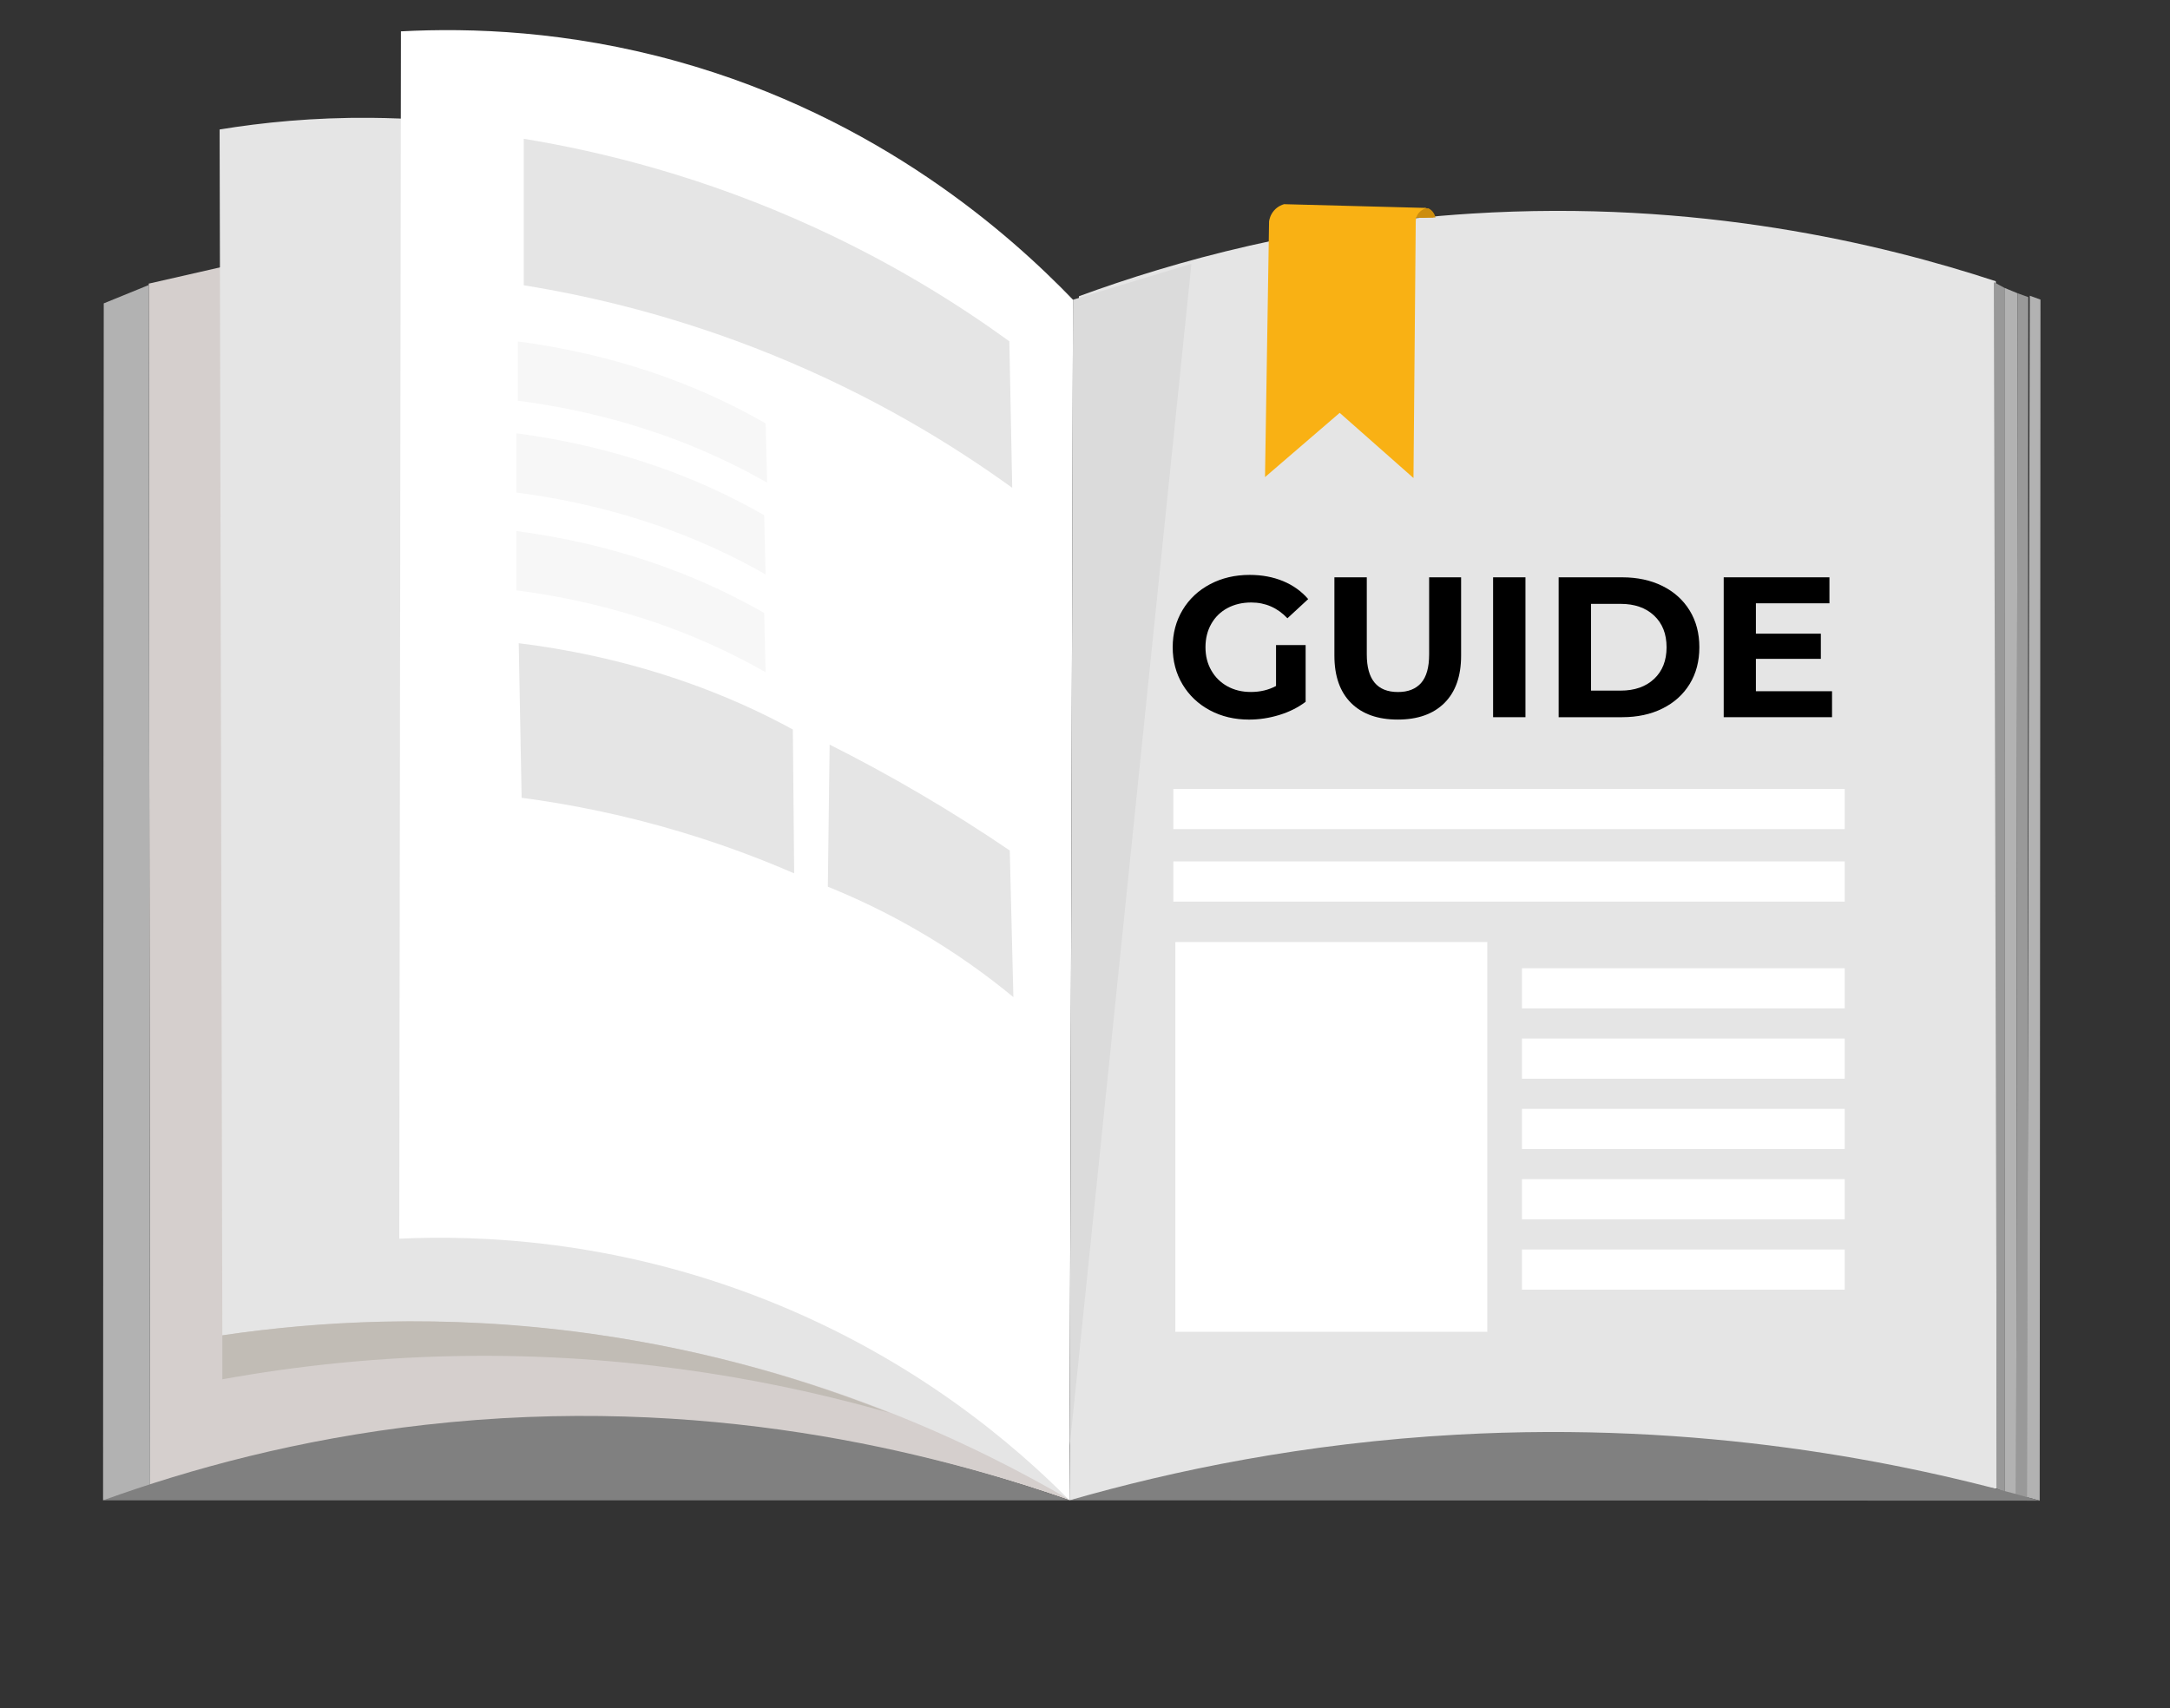 <?xml version="1.0" encoding="UTF-8"?><svg id="artwork" xmlns="http://www.w3.org/2000/svg" viewBox="0 0 987 777"><rect x="0" y="0" width="987" height="777" fill="#333333" stroke="none"/><defs><style>.cls-1,.cls-2,.cls-3,.cls-4,.cls-5,.cls-6,.cls-7,.cls-8,.cls-9,.cls-10,.cls-11,.cls-12{stroke-width:0px;}.cls-2{fill:#f7f7f7;}.cls-3{fill:#f9b114;}.cls-4{fill:gray;}.cls-5{fill:#cc8d0e;}.cls-6{fill:#d5cfcd;}.cls-7{fill:#dbdbdb;}.cls-8{fill:#b2b2b2;}.cls-9{fill:#c1bcb5;}.cls-10{fill:#999;}.cls-11{fill:#fff;}.cls-12{fill:#e5e5e5;}</style></defs><path class="cls-6" d="M103,120.96c-11.78,2.69-23.56,5.37-35.34,8.06.21,182.72.41,365.44.62,548.15,46.31-14.92,113.2-30.82,194.71-31.62,96.14-.95,173.63,19.49,223.45,36.93,0,0,0,0,0,0-70.05-105.72-140.92-210.9-212.62-315.52-56.44-82.36-113.38-164.35-170.82-246Z"/><path class="cls-12" d="M257.24,64.19c-23.7-5.53-53.7-10.29-88.51-10.59-26.09-.23-49.3,2.1-68.84,5.3.41,182.85.83,365.69,1.24,548.54,44.65-6.55,109.77-10.93,186.36,2.21,89.3,15.33,157.09,48.12,198.97,72.6-76.41-206.02-152.81-412.03-229.22-618.05Z"/><path class="cls-11" d="M182.35,14.26c31.94-1.69,75.9-.2,125.58,13.62,92.37,25.69,152.14,79.44,180.11,108.47-.53,182.04-1.06,364.09-1.59,546.13-24.27-24.51-69.6-64-137.67-91.02-70.35-27.93-132.4-29.59-167.18-27.99.25-183.07.5-366.14.76-549.21Z"/><path class="cls-9" d="M101.13,607.43v20.01c33-5.97,71.7-10.42,115-10.67,76.16-.45,140.42,12.24,188.24,25.88-34.59-13.78-80.28-28.17-135.2-35.9-68.01-9.57-126.15-5.53-168.05.69Z"/><path class="cls-8" d="M47.19,138c6.82-2.78,13.64-5.56,20.46-8.34.21,182.72.41,365.44.62,548.15-7.13,1.56-14.26,3.12-21.39,4.68.1-181.5.2-363,.31-544.49Z"/><path class="cls-12" d="M490.74,134.76c43.57-15.98,104.41-32.93,178.4-37.59,103.02-6.49,186.6,13.67,238.63,30.77.17,183.1.33,366.2.5,549.29-59.42-7.49-127.37-12.52-202.35-12.01-82.11.56-155.89,7.65-219.48,17.28,1.43-182.58,2.87-365.15,4.3-547.73Z"/><path class="cls-7" d="M486.57,657.65c18.45-179.22,36.89-358.44,55.34-537.67-17.96,5.45-35.92,10.91-53.87,16.36-.49,173.77-.98,347.54-1.47,521.3Z"/><path class="cls-10" d="M906.88,128.33c1.61.87,3.22,1.74,4.83,2.62.01,182.61.03,365.22.04,547.82-1.16-.52-2.32-1.03-3.49-1.55-.46-182.96-.92-365.93-1.39-548.89Z"/><path class="cls-8" d="M911.76,678.77c1.77.45,3.53.89,5.29,1.34.21-182.23.41-364.47.62-546.7-1.98-.82-3.97-1.64-5.95-2.46.01,182.61.03,365.22.04,547.82Z"/><path class="cls-10" d="M917.05,680.11c1.71.47,3.42.95,5.13,1.42.12-182.12.24-364.25.36-546.37-1.62-.59-3.24-1.17-4.87-1.76-.21,182.23-.41,364.47-.62,546.7Z"/><path class="cls-8" d="M921.93,681.1c1.93.52,3.87,1.03,5.8,1.55.12-182.12.24-364.25.36-546.37-1.62-.59-3.24-1.17-4.87-1.76-.43,182.19-.86,364.38-1.29,546.58Z"/><path class="cls-5" d="M648.62,94.59c.49.24,1.3.72,2.02,1.59.89,1.08,1.19,2.19,1.3,2.75l-7.81.14c0-.33.07-1.85,1.3-3.11,1.27-1.3,2.87-1.37,3.18-1.37Z"/><path class="cls-3" d="M584.02,92.88c21.54.57,43.07,1.14,64.6,1.71-1.49.62-3.19,1.65-4.07,3.44-.69,1.4-.61,2.72-.62,3.09-.34,38.78-.69,77.55-1.03,116.33-11.19-9.88-22.37-19.77-33.56-29.65-11.32,9.75-22.65,19.49-33.97,29.24.62-38.78,1.24-77.55,1.85-116.33.12-.84.53-2.96,2.26-4.94,1.7-1.95,3.71-2.65,4.53-2.88Z"/><path class="cls-5" d="M649.66,94.73c.47.23,1.25.69,1.96,1.54.86,1.04,1.15,2.12,1.26,2.66l-7.55.14c0-.32.07-1.79,1.26-3,1.23-1.26,2.77-1.32,3.07-1.33Z"/><path class="cls-12" d="M238.22,129.78V63.13c35.71,5.87,82.08,17.29,132.65,40.51,35.65,16.38,65.02,34.78,88.22,51.62.44,22.22.87,44.44,1.31,66.65-26.72-19.34-63.35-41.98-109.78-60.77-42.7-17.28-81.53-26.39-112.4-31.37Z"/><path class="cls-2" d="M235.53,182.3v-26.96c18.22,2.37,41.89,6.99,67.7,16.38,18.2,6.62,33.19,14.07,45.02,20.88.22,8.99.44,17.97.67,26.96-13.64-7.82-32.33-16.98-56.03-24.58-21.79-6.99-41.61-10.67-57.36-12.68Z"/><path class="cls-2" d="M234.85,224.07v-26.96c18.22,2.37,41.89,6.99,67.7,16.38,18.2,6.62,33.19,14.07,45.02,20.88.22,8.99.44,17.97.67,26.96-13.64-7.82-32.33-16.98-56.03-24.58-21.79-6.99-41.61-10.67-57.36-12.68Z"/><path class="cls-2" d="M234.85,268.55v-26.96c18.22,2.37,41.89,6.99,67.7,16.38,18.2,6.62,33.19,14.07,45.02,20.88.22,8.99.44,17.97.67,26.96-13.64-7.82-32.33-16.98-56.03-24.58-21.79-6.99-41.61-10.67-57.36-12.68Z"/><path class="cls-12" d="M237.26,362.91c-.44-23.44-.88-46.88-1.32-70.32,20.15,2.5,46.33,7.37,74.88,17.27,20.13,6.98,36.7,14.82,49.8,22,.2,21.81.4,43.63.6,65.44-15.34-6.67-32.78-13.26-52.2-19.05-26.34-7.86-50.62-12.54-71.75-15.34Z"/><path class="cls-12" d="M376.53,403.36c.27-21.55.55-43.09.82-64.64,13.11,6.59,26.82,13.98,40.96,22.27,14.73,8.64,28.39,17.34,40.97,25.9.55,22.23,1.1,44.47,1.65,66.7-11.84-9.78-26.47-20.43-44.01-30.55-14.44-8.33-28.13-14.74-40.4-19.68Z"/><rect class="cls-11" x="533.68" y="358.87" width="305.37" height="18.28"/><rect class="cls-11" x="533.68" y="391.86" width="305.37" height="18.28"/><rect class="cls-11" x="692.25" y="440.45" width="146.8" height="18.28"/><rect class="cls-11" x="534.59" y="428.53" width="141.89" height="177.3"/><rect class="cls-11" x="692.25" y="472.43" width="146.8" height="18.28"/><rect class="cls-11" x="692.25" y="504.42" width="146.8" height="18.28"/><rect class="cls-11" x="692.25" y="536.4" width="146.8" height="18.28"/><rect class="cls-11" x="692.25" y="568.39" width="146.8" height="18.28"/><path class="cls-1" d="M580.4,293.43h13.45v25.82c-3.45,2.61-7.45,4.61-12,6s-9.12,2.09-13.73,2.09c-6.61,0-12.55-1.41-17.82-4.23-5.27-2.82-9.41-6.73-12.41-11.73-3-5-4.5-10.65-4.5-16.95s1.5-11.95,4.5-16.95,7.16-8.91,12.5-11.73c5.33-2.82,11.33-4.23,18-4.23,5.58,0,10.63.94,15.18,2.82,4.55,1.88,8.36,4.61,11.45,8.18l-9.45,8.73c-4.54-4.79-10.03-7.18-16.45-7.18-4.06,0-7.67.85-10.82,2.54-3.15,1.7-5.61,4.09-7.36,7.18-1.76,3.09-2.64,6.64-2.64,10.63s.88,7.45,2.64,10.54c1.76,3.09,4.2,5.5,7.32,7.23s6.68,2.59,10.68,2.59c4.24,0,8.06-.91,11.45-2.73v-18.63Z"/><path class="cls-1" d="M614.53,319.79c-5.06-5.03-7.59-12.21-7.59-21.54v-35.63h14.73v35.09c0,11.39,4.73,17.09,14.18,17.09,4.6,0,8.12-1.38,10.54-4.14,2.42-2.76,3.64-7.07,3.64-12.95v-35.09h14.54v35.63c0,9.33-2.53,16.51-7.59,21.54-5.06,5.03-12.13,7.54-21.22,7.54s-16.17-2.51-21.23-7.54Z"/><path class="cls-1" d="M679.12,262.62h14.72v63.63h-14.72v-63.63Z"/><path class="cls-1" d="M708.93,262.62h28.91c6.91,0,13.01,1.32,18.32,3.95,5.3,2.64,9.42,6.35,12.36,11.14,2.94,4.79,4.41,10.36,4.41,16.73s-1.47,11.94-4.41,16.73c-2.94,4.79-7.06,8.5-12.36,11.13-5.3,2.64-11.41,3.95-18.32,3.95h-28.91v-63.63ZM737.11,314.16c6.36,0,11.44-1.77,15.23-5.32s5.68-8.35,5.68-14.41-1.89-10.86-5.68-14.41-8.86-5.32-15.23-5.32h-13.45v39.45h13.45Z"/><path class="cls-1" d="M833.28,314.43v11.82h-49.27v-63.63h48.09v11.82h-33.45v13.82h29.54v11.45h-29.54v14.73h34.63Z"/><path class="cls-4" d="M46.89,682.5c146.52,0,293.03,0,439.55,0-62.08-21.88-166.16-48.71-293.02-34.36-57.57,6.51-106.92,20.04-146.53,34.36Z"/><path class="cls-4" d="M486.44,682.49c47.31-13.6,106.96-26.05,176.43-29.88,110.42-6.08,202.07,12.04,264.86,30.04-147.1-.05-294.19-.11-441.28-.16Z"/></svg>